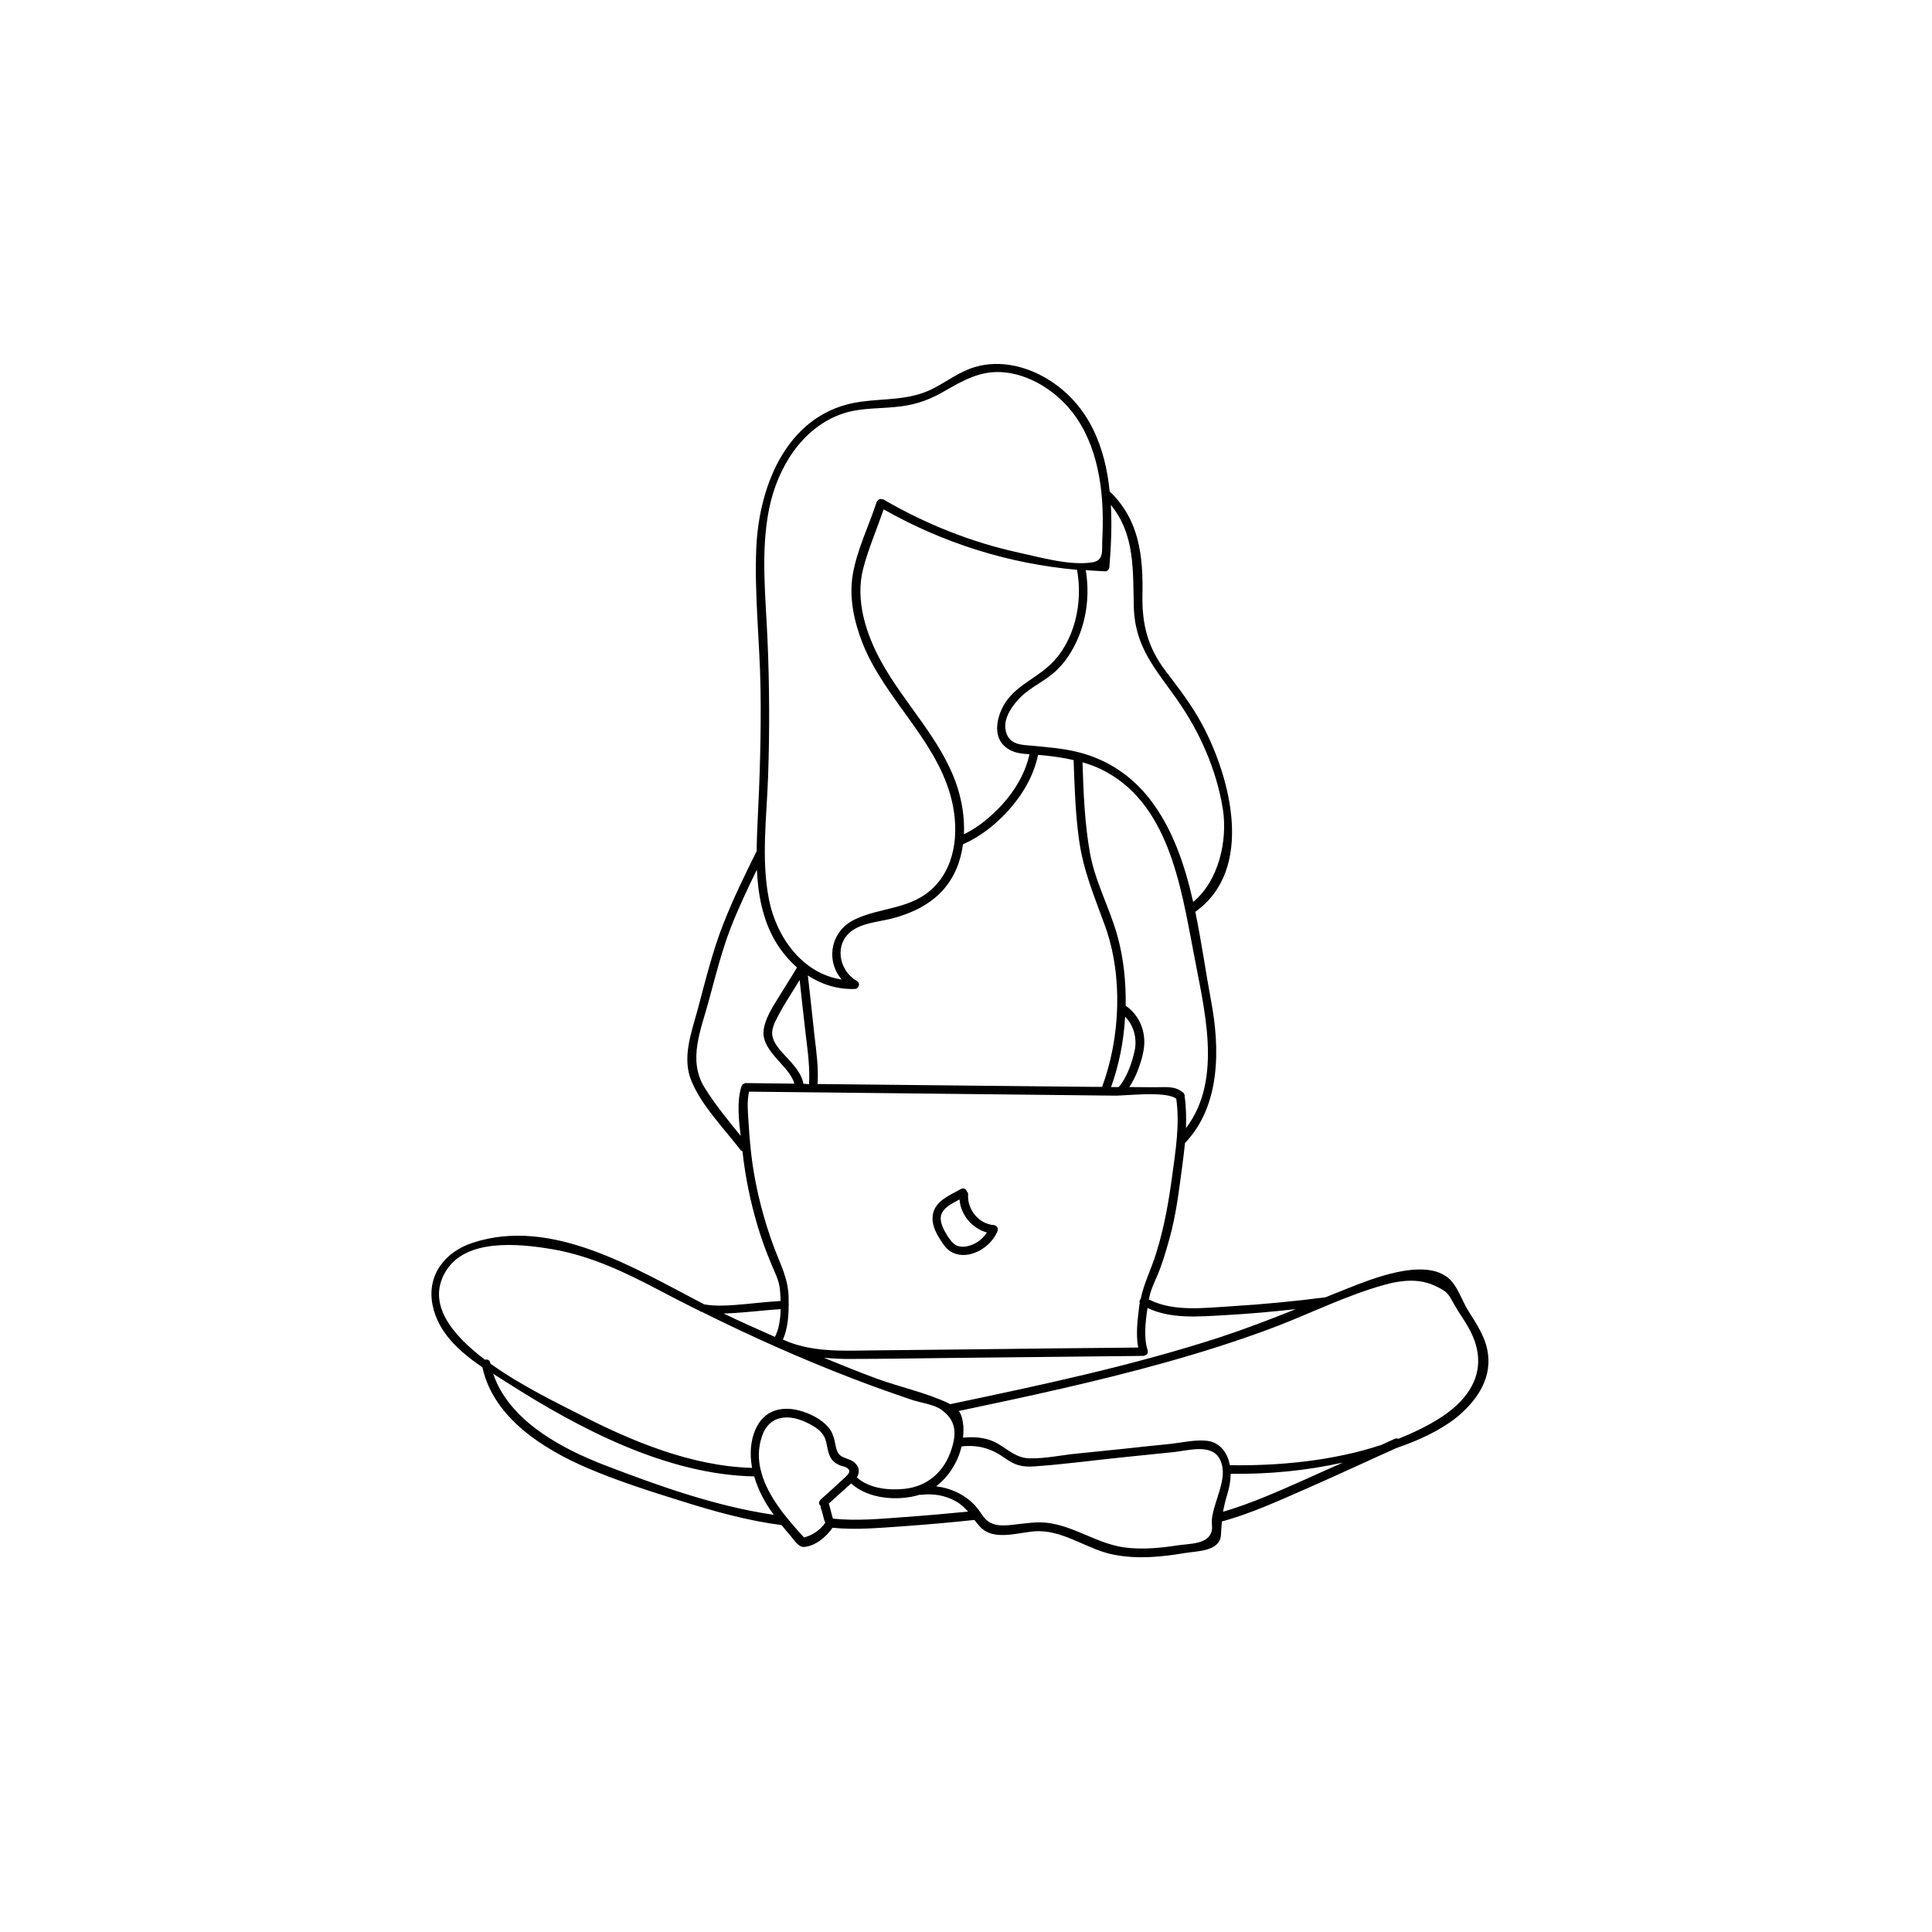 <?xml version="1.0" encoding="UTF-8"?>
<!-- Uploaded to: ICON Repo, www.svgrepo.com, Generator: ICON Repo Mixer Tools -->
<svg fill="#000000" width="800px" height="800px" version="1.1" viewBox="144 144 512 512" xmlns="http://www.w3.org/2000/svg">
 <path d="m396.47 475.97c1.41 0.656 2.922 0.754 4.434 0.453 3.223-0.707 6.098-3.074 7.406-6.047 0.352-0.805-0.051-1.613-0.957-1.715-3.981-0.301-7.055-4.18-6.801-8.062 0.051-0.352-0.102-0.656-0.301-0.805-0.203-0.605-0.855-1.109-1.562-0.707-2.82 1.613-6.801 3.074-7.457 6.699-0.453 2.418 0.656 4.785 1.965 6.75 0.805 1.316 1.762 2.731 3.273 3.434zm-3.125-9.672c0.25-1.211 1.109-2.117 2.117-2.82 0.906-0.605 1.863-1.109 2.82-1.613 0.301 4.082 3.324 7.656 7.254 8.766-1.008 1.562-2.519 2.769-4.281 3.375-1.16 0.402-2.367 0.555-3.527 0.152-1.211-0.453-1.965-1.664-2.672-2.672-0.953-1.562-2.012-3.527-1.711-5.188zm145 36.625c-0.504-4.383-3.023-8.012-5.289-11.637-1.715-2.719-2.922-7.004-5.644-8.918-6.648-4.836-19.949 0.555-26.398 3.125-1.914 0.754-3.879 1.562-5.793 2.316-8.312 1.059-16.625 1.863-24.938 2.367-7.055 0.402-15.266 1.562-21.816-1.812 0.402-2.367 1.309-4.18 2.266-6.398 1.309-3.125 2.266-6.398 3.176-9.672 1.812-6.449 2.519-12.848 3.426-19.445 0.25-2.016 0.504-3.981 0.707-5.996h0.051c9.422-9.926 9.219-25.09 6.852-37.633-1.41-7.508-2.519-15.617-4.18-23.578 15.77-11.234 9.371-35.469 1.863-49.574-2.769-5.188-6.246-9.672-9.773-14.309-4.734-6.246-6.246-12.395-6.098-20.152 0.203-10.125-0.805-19.75-8.516-27.207-0.051-0.051-0.102-0.051-0.152-0.051-1.16-11.539-5.188-22.469-15.566-29.32-5.844-3.828-13.25-5.793-20.102-3.777-4.18 1.211-7.559 3.93-11.387 5.844-6.098 3.023-12.445 2.469-18.992 3.375-18.941 2.621-26.801 21.41-27.609 38.543-0.555 12.395 0.906 24.887 1.109 37.281 0.203 12.09-0.203 24.133-0.805 36.223-0.102 2.316-0.203 4.684-0.203 7.055 0 0.051-0.051 0-0.051 0.051-3.125 6.297-6.195 12.594-8.766 19.145-2.922 7.406-4.785 15.164-6.852 22.871-1.664 6.144-4.231 12.746-1.562 18.992 2.82 6.648 8.613 12.445 12.949 18.137 0.152 0.203 0.352 0.203 0.504 0.301 0.754 6.801 2.117 13.504 4.082 20.051 1.008 3.324 2.215 6.648 3.578 9.875 0.906 2.215 2.016 4.231 2.266 6.648 0.102 0.957 0.152 2.016 0.203 3.125-3.223 0.203-6.449 0.555-9.672 0.855-3.426 0.301-7.152 0.656-10.578 0.051-18.438-9.574-40.406-23.227-61.363-16.324-7.305 2.367-12.242 8.566-10.629 16.523 1.461 7.305 7.152 12.344 13.199 16.473 2.922 13.402 16.172 21.715 27.961 26.754 8.012 3.426 16.473 6.098 24.836 8.715 8.664 2.719 17.48 5.188 26.5 6.348 0.656 0.805 1.309 1.664 2.016 2.418 0.957 1.059 2.316 3.477 3.879 3.375 3.023-0.203 5.894-2.621 7.609-5.09 6.195 0.656 12.695 0 18.895-0.402 6.246-0.453 12.496-1.008 18.691-1.664 0.453 0.605 0.906 1.16 1.461 1.762 3.879 4.231 10.832 1.16 15.719 1.211 7.055 0.102 12.949 4.938 19.801 6.246 6.246 1.211 12.594 0.605 18.793-0.453 3.426-0.555 9.422-0.402 9.574-4.988 0.051-1.211 0.152-2.316 0.25-3.375 7.91-2.168 15.516-5.691 23.023-8.969 7.809-3.426 15.516-7.055 23.328-10.531 5.691-1.965 11.184-4.434 15.82-8.062 5.074-4.168 9.203-9.863 8.348-16.715zm-69.93-10.379c6.348-0.352 12.695-0.906 18.992-1.613-6.648 2.672-13.352 5.238-20.254 7.508-23.328 7.559-47.359 12.645-71.34 17.684-0.152-0.102-0.25-0.152-0.453-0.25-5.945-2.82-12.898-4.281-19.094-6.551-4.684-1.715-9.32-3.629-13.906-5.492 2.469 0.203 4.988 0.352 7.559 0.301 8.414 0 16.828-0.152 25.242-0.25 17.332-0.203 34.613-0.352 51.941-0.555 0.102 0 0.152-0.102 0.25-0.102 0.152 0 0.203-0.102 0.352-0.152 0.102-0.051 0.203-0.102 0.25-0.203 0.152-0.152 0.203-0.352 0.203-0.605v-0.152c0-0.102 0.051-0.152 0-0.25-1.109-3.223-0.605-7.609-0.051-11.234 6.254 2.977 13.559 2.273 20.309 1.918zm-10.125-49.574c0.102-2.82 0.051-5.644-0.352-8.465v-0.152-0.203c-0.051-0.152-0.152-0.25-0.203-0.352-0.051-0.051 0-0.102-0.051-0.152 0 0-0.051 0-0.051-0.051-0.102-0.102-0.203-0.152-0.301-0.203-2.117-1.715-4.734-1.211-7.457-1.258-2.215 0-4.383-0.051-6.602-0.051 0.707-1.059 1.309-2.215 1.812-3.324 0.906-2.168 1.664-4.383 2.016-6.699 0.707-4.484-1.059-8.969-4.785-11.539 0.102-6.246-0.555-12.496-2.117-18.238-2.066-7.609-5.945-14.41-7.356-22.27-1.41-7.91-1.715-15.973-1.965-23.98 1.613 0.453 3.176 1.008 4.684 1.715 18.035 8.613 21.312 30.832 24.688 48.367 2.676 14.715 8.066 33.707-1.961 46.855zm-19.852-10.883c2.117-5.844 3.375-12.191 3.727-18.641 2.266 2.266 3.176 5.594 2.57 8.816-0.402 1.914-1.008 3.828-1.762 5.644-0.656 1.461-1.41 2.973-2.519 4.18h-2.016zm-81.516-0.855c-0.402-2.215-1.812-4.082-3.273-5.742-1.715-2.016-4.586-4.383-4.988-7.152-0.25-1.715 0.754-3.578 1.512-5.039 0.754-1.461 1.562-2.871 2.418-4.231 1.109-1.812 2.215-3.578 3.324-5.34 0.555 4.938 1.059 9.926 1.664 14.914 0.504 4.18 1.109 8.516 0.805 12.746-0.504-0.156-1.008-0.156-1.461-0.156zm2.922-12.746c-0.605-5.289-1.109-10.629-1.762-15.973 3.629 2.367 7.859 3.727 12.445 3.578 1.109-0.051 1.562-1.562 0.555-2.117-4.281-2.418-5.996-8.613-2.316-12.445 2.871-2.973 8.113-3.176 11.891-4.18 4.887-1.309 9.621-3.527 13.098-7.305 3.176-3.477 4.836-7.758 5.441-12.293 4.586-2.016 8.664-5.238 11.992-8.918 3.777-4.18 6.75-9.219 7.91-14.762h0.301c2.973 0.25 6.098 0.656 9.117 1.359 0.25 6.953 0.453 13.957 1.41 20.906 1.109 8.363 4.133 15.316 6.953 23.125 4.734 13.199 4.031 29.473-0.805 42.57h-2.367c-9.977-0.102-19.949-0.203-29.926-0.301-14.359-0.152-28.719-0.301-43.125-0.453 0.297-4.277-0.309-8.609-0.812-12.793zm18.34-139.5c15.82 8.969 33.152 14.41 51.238 16.02 1.613 8.664-0.555 18.992-7.152 25.191-4.434 4.133-10.328 6.047-12.898 11.941-1.664 3.777-1.863 8.312 2.117 10.531 1.562 0.906 3.477 1.109 5.34 1.211-1.109 4.988-3.777 9.523-7.203 13.301-2.871 3.125-6.297 6.047-10.176 7.91 0.203-4.332-0.504-8.715-1.812-12.746-4.133-12.395-13.906-21.715-20.102-33-4.031-7.305-6.953-16.324-4.785-24.637 1.352-5.246 3.621-10.484 5.434-15.723zm66.301 26.195c0.352 10.328 5.742 16.121 11.387 24.133 6.047 8.566 10.531 18.691 12.191 29.07 1.309 8.312-1.059 19.043-7.859 24.637-2.266-10.027-5.543-19.699-11.738-27.559-4.785-5.996-10.984-10.125-18.391-12.043-4.031-1.059-8.113-1.359-12.191-1.762-3.023-0.301-6.902-0.051-7.457-4.637-0.352-3.023 2.066-6.348 4.082-8.312 2.769-2.719 6.551-4.281 9.371-6.953 2.519-2.367 4.383-5.34 5.742-8.465 2.469-5.742 3.125-12.043 2.117-18.188 1.715 0.102 3.426 0.25 5.141 0.301 0.656 0 1.059-0.555 1.109-1.109 0.453-5.289 0.707-10.934 0.402-16.473 6.496 7.965 5.793 17.387 6.094 27.359zm-96.629-26.5c2.215-10.73 8.715-21.461 19.547-25.09 4.988-1.664 10.328-1.211 15.469-1.914 4.484-0.605 7.961-1.965 11.789-4.231 4.684-2.672 8.969-5.09 14.559-4.836 5.34 0.25 10.578 2.769 14.609 6.144 8.816 7.305 11.84 18.691 12.344 29.727 0.102 2.82 0.102 5.644-0.051 8.465-0.152 2.973 0.555 5.594-2.719 6.098-5.894 0.906-13.754-1.359-19.547-2.621-12.645-2.769-24.637-7.609-35.82-14.105-0.051-0.051-0.102 0-0.203 0-0.102-0.051-0.152 0-0.25-0.051-0.203-0.051-0.402-0.051-0.605 0.051-0.102 0.051-0.152 0.152-0.25 0.203-0.102 0.102-0.203 0.203-0.301 0.352-0.051 0.051-0.102 0.051-0.102 0.152-2.016 6.195-5.188 12.645-6.297 19.043-1.109 6.246 0.301 12.695 2.621 18.539 5.793 14.461 18.941 24.988 23.227 40.152 2.266 8.113 1.914 18.035-4.383 24.336-6.047 6.047-13.957 5.188-21.059 8.613-6.449 3.125-7.609 10.984-3.375 15.871-10.277-1.512-17.23-11.082-19.246-21.059-2.168-10.832-0.605-22.117-0.25-33.051 0.402-11.84 0.352-23.73-0.152-35.57-0.461-11.641-1.926-23.629 0.445-35.219zm-17.18 153.46c-4.484-7.305-0.855-15.367 1.16-22.922 1.762-6.5 3.375-13 5.793-19.297 2.066-5.289 4.484-10.379 6.953-15.469 0.301 6.648 1.512 13.199 4.887 18.992 1.562 2.621 3.527 4.988 5.742 6.953-1.512 2.57-3.176 5.09-4.734 7.656-1.664 2.719-3.828 5.945-4.133 9.219-0.25 2.922 1.812 5.34 3.578 7.406 1.562 1.812 3.93 4.031 4.586 6.5-4.332-0.051-8.664-0.102-12.949-0.152-0.152 0-0.203 0.102-0.301 0.152-0.102 0.051-0.203 0.051-0.301 0.102-0.152 0.102-0.25 0.203-0.301 0.352-0.051 0.102-0.152 0.102-0.152 0.203-1.258 3.981-0.754 8.816-0.203 13.199-3.379-4.176-6.856-8.359-9.625-12.895zm18.336 42.121c-2.57-6.953-4.434-14.156-5.543-21.461-0.555-3.777-0.855-7.609-1.109-11.438-0.152-2.621-0.453-5.441 0.152-8.062 18.488 0.203 36.98 0.402 55.469 0.605 9.219 0.102 18.438 0.203 27.609 0.301 4.586 0.051 9.219 0.102 13.805 0.152 0.402 0 0.906 0 1.512-0.051h0.051c4.231-0.203 12.344-0.957 14.762 0.855 0.957 6.75-0.152 13.602-1.059 20.305-0.957 7.106-2.117 13.805-4.281 20.707-1.309 4.231-3.223 7.859-4.082 12.043-0.301 0.301-0.402 0.754-0.25 1.16-0.051 0.301-0.152 0.555-0.152 0.855-0.402 3.324-0.957 7.406-0.25 10.883-15.617 0.152-31.188 0.301-46.805 0.504-7.859 0.102-15.719 0.152-23.629 0.25-8.012 0.102-16.273 0.555-23.73-2.871 1.211-2.719 1.512-5.996 1.512-8.969 0.051-0.25 0.051-0.402 0-0.656v-0.957c0.051-5.391-2.113-9.121-3.981-14.156zm-8.109 17.531c3.324-0.25 6.648-0.656 9.977-0.855-0.051 2.672-0.453 5.289-1.512 7.356-4.535-2.016-9.117-4.031-13.602-6.195 1.711-0.055 3.422-0.152 5.137-0.305zm-78.746-10.934c5.34-8.766 19.445-7.254 27.961-5.844 10.328 1.715 19.648 6.195 28.816 11.035 3.527 1.863 7.055 3.68 10.629 5.441 0.102 0.051 0.102 0.152 0.25 0.152h0.152c13.148 6.551 26.551 12.543 40.254 17.785 5.09 1.965 10.227 3.777 15.418 5.543 2.266 0.754 5.844 1.211 7.758 2.57 4.031 2.82 4.133 6.297 2.769 10.48-1.863 5.945-6.297 9.875-12.395 10.531-4.281 0.453-9.422-0.051-12.746-3.074 0.051-0.051 0.102-0.102 0.152-0.152 0.605-1.059 0.555-2.215-0.203-3.176-0.957-1.258-2.316-1.41-3.68-2.066-1.613-0.754-1.715-2.469-2.066-4.031-0.301-1.41-0.754-2.719-1.715-3.828-1.914-2.215-4.988-3.727-7.758-4.434-2.769-0.754-5.894-0.656-8.363 1.008-2.418 1.664-3.68 4.535-4.18 7.356-0.402 2.316-0.301 4.586 0.102 6.852-16.121-0.453-31.891-7.055-45.996-14.309-5.09-2.621-15.012-7.356-23.328-13.301 0-0.102-0.051-0.203-0.102-0.301-0.152-0.754-0.805-0.906-1.359-0.754-9.012-6.809-15.512-15.02-10.371-23.484zm42.117 51.441c-11.539-4.434-25.391-11.84-29.574-24.234 1.258 0.805 2.519 1.613 3.727 2.367 19.094 12.191 42.27 24.383 65.445 24.836 1.059 3.68 2.922 7.106 5.188 10.176-15.262-2.215-30.477-7.656-44.785-13.145zm52.801 19.145c-4.332-4.734-9.523-10.68-11.285-17.129 0-0.203-0.051-0.352-0.152-0.555-0.754-2.973-0.754-6.047 0.301-9.168 0.754-2.266 2.316-4.18 4.734-4.734 2.367-0.605 4.938 0.102 7.055 1.109 1.965 0.957 4.231 2.215 4.988 4.434 0.605 1.762 0.555 3.727 1.664 5.289 0.605 0.855 1.461 1.359 2.418 1.715 0.555 0.203 1.359 0.301 1.812 0.707 0.957 0.707 0.25 1.512-0.402 2.168-2.266 2.117-4.535 4.18-6.852 6.246-0.051 0.051-0.051 0.102-0.051 0.152 0 0.051 0 0.051-0.051 0.051-0.352 0.504-0.203 1.008 0.203 1.359 0.051 0.051 0.051 0.152 0.102 0.203-0.301-0.203 0.152 0.906 0.25 1.16 0.152 0.605 0.301 1.211 0.453 1.762 0.102 0.453 0.25 0.906 0.453 1.309-1.359 1.957-3.324 3.316-5.641 3.922zm26.449-5.391c-6.144 0.453-12.594 1.059-18.793 0.402-0.051-0.25-0.25-0.855-0.301-1.059-0.152-0.605-0.301-1.211-0.453-1.762-0.102-0.402-0.203-0.805-0.352-1.16 1.258-1.109 2.469-2.215 3.727-3.375 0.656-0.605 1.461-1.258 2.215-1.965 4.586 4.18 12.496 4.734 18.238 2.973 0.051 0 0.051 0.051 0.102 0.051 3.324-0.402 6.5 0.051 9.422 1.715 1.359 0.754 2.316 1.715 3.223 2.719-5.691 0.551-11.332 1.055-17.027 1.461zm81.617 3.574c-0.805 3.727-6.047 3.426-9.219 3.93-4.231 0.656-8.566 1.059-12.848 0.656-7.508-0.656-13.453-5.34-20.758-6.551-3.426-0.555-6.75 0.102-10.176 0.453-2.973 0.301-5.691 0.352-7.609-2.316-0.203-0.301-0.453-0.605-0.656-0.906-0.051-0.102-0.102-0.203-0.203-0.301-0.402-0.605-0.855-1.16-1.359-1.715-2.769-2.871-6.398-4.535-10.227-4.988 3.324-2.519 5.742-6.398 6.75-10.578 4.281-0.453 7.707 0.453 11.285 2.973 2.82 2.016 4.637 2.57 8.113 2.316 8.012-0.555 15.973-1.664 23.98-2.469 4.281-0.453 8.516-0.855 12.797-1.309 3.629-0.352 9.672-2.266 12.043 1.512 0.555 0.855 0.805 1.812 0.957 2.82-0.051 0.203 0 0.352 0.051 0.555 0.102 2.519-0.805 5.141-1.512 7.406-0.555 1.762-1.16 3.527-1.359 5.34-0.152 0.957 0.152 2.316-0.051 3.172zm25.09-13.703c-7.203 3.176-14.559 6.5-22.117 8.715 0.301-1.562 0.656-3.125 1.211-4.887 0.504-1.715 0.805-3.426 0.805-5.188 10.027 0.152 20-0.805 29.773-2.973-3.223 1.41-6.445 2.871-9.672 4.332zm35.672-16.324c-3.477 2.266-7.305 4.082-11.285 5.691-0.301-0.102-0.605-0.152-0.957 0-1.16 0.504-2.367 1.059-3.527 1.613-12.949 4.281-27.355 5.594-40.203 5.391-0.605-3.176-2.469-5.945-5.894-6.449-3.125-0.402-6.75 0.453-9.875 0.805-3.981 0.402-8.012 0.805-11.992 1.258-4.281 0.453-8.516 0.855-12.797 1.309-4.133 0.402-8.465 1.359-12.594 1.258-4.383-0.102-6.75-3.727-10.73-4.938-2.266-0.707-4.535-0.754-6.852-0.555 0.152-1.309 0.203-2.621 0-3.93-0.203-1.359-0.504-2.316-1.109-3.125 18.438-3.879 36.93-7.859 55.066-12.949 9.02-2.519 17.938-5.34 26.703-8.566 9.117-3.324 17.887-7.707 27.105-10.73 5.742-1.863 11.688-3.578 17.383-0.906 3.68 1.715 3.426 2.215 5.289 5.34 1.059 1.863 2.316 3.578 3.375 5.441 5.738 9.836 1.961 18.148-7.106 24.043z"/>
</svg>